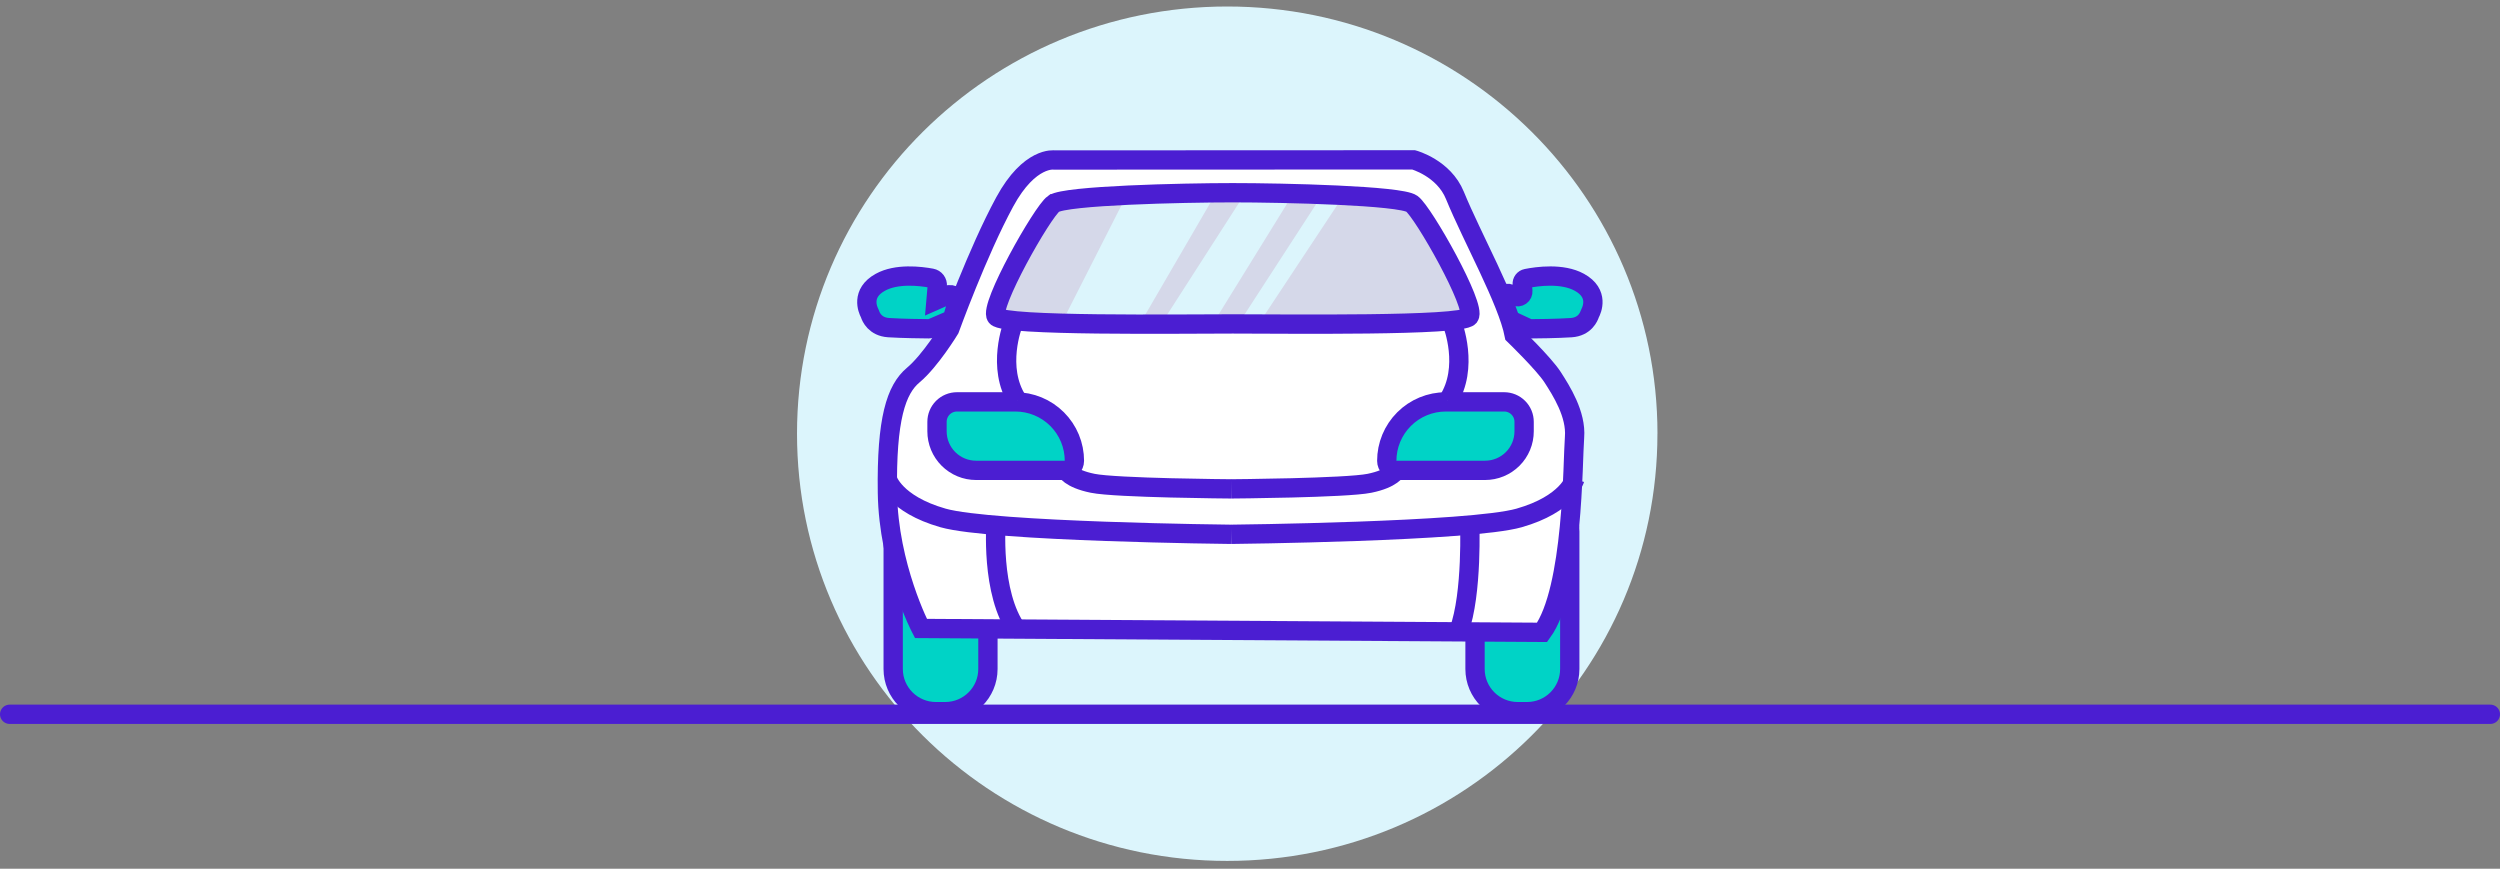 <svg width="259" height="90" viewBox="0 0 259 90" fill="none" xmlns="http://www.w3.org/2000/svg">
<rect x="0" y="0" width="259" height="90" fill="#808080" stroke="none"/>
<path d="M171.71 44.931C171.71 69.377 151.755 89.191 127.138 89.191C102.521 89.191 82.571 69.376 82.571 44.931C82.571 20.487 102.527 0.674 127.143 0.674C151.758 0.674 171.714 20.488 171.714 44.931H171.71Z" fill="#DCF5FC"/>
<path d="M163.629 29.247C161.849 28.262 159.224 28.637 158.148 28.852C158.014 28.878 157.895 28.953 157.813 29.062C157.731 29.171 157.692 29.306 157.704 29.442L157.766 30.146C157.774 30.242 157.758 30.339 157.717 30.427C157.677 30.515 157.614 30.591 157.534 30.647C157.455 30.703 157.363 30.737 157.266 30.746C157.17 30.755 157.072 30.738 156.984 30.698L156.427 30.445C156.331 30.401 156.225 30.386 156.121 30.401C156.017 30.415 155.919 30.459 155.839 30.527C155.759 30.595 155.699 30.685 155.668 30.785C155.637 30.886 155.635 30.993 155.663 31.094L156.126 32.78C156.147 32.858 156.185 32.93 156.237 32.992C156.289 33.053 156.354 33.103 156.427 33.136L158.321 34.012C158.395 34.047 158.476 34.065 158.557 34.065C159.105 34.065 161.345 34.039 162.764 33.946C164.215 33.852 164.616 32.774 164.695 32.542C164.705 32.512 164.717 32.483 164.732 32.455C164.893 32.154 165.714 30.4 163.629 29.247Z" fill="#00D3C6" stroke="#4B1ED2" stroke-width="2" stroke-miterlimit="10"/>
<path d="M158.202 50.648H157.239C154.794 50.648 152.813 52.628 152.813 55.07V69.306C152.813 71.749 154.794 73.728 157.239 73.728H158.202C160.646 73.728 162.628 71.749 162.628 69.306V55.07C162.628 52.628 160.646 50.648 158.202 50.648Z" fill="#00D3C6" stroke="#4B1ED2" stroke-width="2" stroke-miterlimit="10"/>
<path d="M97.923 50.648H96.96C94.516 50.648 92.534 52.628 92.534 55.07V69.306C92.534 71.749 94.516 73.728 96.96 73.728H97.923C100.368 73.728 102.349 71.749 102.349 69.306V55.07C102.349 52.628 100.368 50.648 97.923 50.648Z" fill="#00D3C6" stroke="#4B1ED2" stroke-width="2" stroke-miterlimit="10"/>
<path d="M150.729 20.245C152.518 24.62 156.181 31.14 156.875 34.707C156.875 34.707 159.948 37.679 160.842 39.065C161.736 40.45 163.32 42.92 163.122 45.306C162.924 47.693 163.022 61.056 159.763 65.511L95.406 65.109C95.406 65.109 92.046 58.67 91.937 51.043C91.827 43.416 92.832 40.345 94.614 38.858C96.395 37.371 98.38 34.101 98.38 34.101C98.38 34.101 101.269 26.109 104.092 20.913C106.668 16.17 109.233 16.577 109.233 16.577L146.455 16.561C146.455 16.561 149.573 17.405 150.729 20.245Z" fill="white" stroke="#4B1ED2" stroke-width="2" stroke-miterlimit="10"/>
<path d="M96.974 31.095L97.104 29.607C97.12 29.424 97.067 29.242 96.956 29.096C96.845 28.951 96.684 28.852 96.503 28.819C95.342 28.603 92.891 28.31 91.199 29.246C89.154 30.378 89.91 32.091 90.091 32.435C90.111 32.474 90.128 32.514 90.142 32.556C90.224 32.815 90.643 33.854 92.068 33.944C93.457 34.035 95.65 34.058 96.236 34.063C96.338 34.063 96.439 34.042 96.533 34.002L98.325 33.231C98.424 33.189 98.513 33.126 98.585 33.046C98.657 32.966 98.711 32.871 98.743 32.769L99.126 31.473C99.166 31.338 99.167 31.195 99.128 31.06C99.089 30.924 99.013 30.803 98.907 30.71C98.802 30.617 98.672 30.556 98.533 30.535C98.394 30.513 98.251 30.531 98.123 30.588L96.974 31.095Z" fill="#00D3C6" stroke="#4B1ED2" stroke-width="2" stroke-miterlimit="10"/>
<path d="M153.852 48.729H144.656C144.394 48.729 144.143 48.625 143.958 48.441C143.773 48.256 143.669 48.005 143.669 47.744C143.669 46.941 143.827 46.147 144.134 45.405C144.442 44.664 144.892 43.99 145.46 43.423C146.028 42.855 146.702 42.405 147.444 42.098C148.186 41.791 148.981 41.633 149.784 41.633H155.832C156.381 41.633 156.906 41.851 157.294 42.239C157.682 42.626 157.899 43.152 157.899 43.7V44.685C157.899 45.216 157.795 45.742 157.591 46.233C157.388 46.723 157.09 47.169 156.714 47.545C156.338 47.92 155.892 48.218 155.401 48.421C154.91 48.625 154.383 48.729 153.852 48.729V48.729Z" fill="#00D3C6" stroke="#4B1ED2" stroke-width="2" stroke-miterlimit="10"/>
<path d="M101.126 48.729H110.322C110.584 48.729 110.835 48.625 111.02 48.441C111.205 48.256 111.309 48.005 111.309 47.744C111.309 46.941 111.151 46.146 110.843 45.404C110.536 44.663 110.085 43.989 109.517 43.421C108.948 42.854 108.274 42.404 107.531 42.097C106.789 41.79 105.993 41.632 105.19 41.633H99.141C98.87 41.633 98.601 41.686 98.35 41.79C98.099 41.894 97.871 42.046 97.679 42.238C97.487 42.43 97.335 42.658 97.231 42.909C97.127 43.16 97.074 43.428 97.074 43.7V44.685C97.074 45.216 97.179 45.742 97.382 46.233C97.586 46.723 97.884 47.169 98.26 47.545C98.636 47.92 99.082 48.218 99.573 48.421C100.064 48.625 100.59 48.729 101.122 48.729H101.126Z" fill="#00D3C6" stroke="#4B1ED2" stroke-width="2" stroke-miterlimit="10"/>
<path d="M91.934 49.659C91.934 49.659 92.667 52.221 97.699 53.659C102.732 55.096 127.538 55.355 127.538 55.355" stroke="#4B1ED2" stroke-width="2" stroke-miterlimit="10"/>
<path d="M163.144 49.659C163.144 49.659 162.411 52.221 157.378 53.659C152.346 55.096 127.538 55.355 127.538 55.355" stroke="#4B1ED2" stroke-width="2" stroke-miterlimit="10"/>
<path d="M110.438 48.703C110.438 48.703 110.79 49.578 113.207 50.07C115.625 50.562 127.539 50.648 127.539 50.648" stroke="#4B1ED2" stroke-width="2" stroke-miterlimit="10"/>
<path d="M144.641 48.703C144.641 48.703 144.289 49.578 141.871 50.07C139.454 50.562 127.538 50.648 127.538 50.648" stroke="#4B1ED2" stroke-width="2" stroke-miterlimit="10"/>
<path d="M103.202 54.012C103.202 54.012 102.574 61.477 105.429 65.36" stroke="#4B1ED2" stroke-width="2" stroke-miterlimit="10"/>
<path d="M152.257 54.012C152.257 54.012 152.57 61.478 151.143 65.36" stroke="#4B1ED2" stroke-width="2" stroke-miterlimit="10"/>
<path d="M105.429 41.528C103.177 38.071 104.947 33.584 104.947 33.584Z" fill="white"/>
<path d="M105.429 41.528C103.177 38.071 104.947 33.584 104.947 33.584" stroke="#4B1ED2" stroke-width="2" stroke-miterlimit="10"/>
<path d="M150 41.528C152.251 38.071 150.482 33.584 150.482 33.584Z" fill="white"/>
<path d="M150 41.528C152.251 38.071 150.482 33.584 150.482 33.584" stroke="#4B1ED2" stroke-width="2" stroke-miterlimit="10"/>
<path d="M109.161 21.108C110.35 20.252 122.459 19.967 127.714 19.967C132.968 19.967 145.079 20.252 146.268 21.108C147.457 21.965 153.014 31.805 152.206 32.803C151.398 33.801 133.22 33.557 127.714 33.557C122.208 33.557 104.031 33.807 103.223 32.803C102.415 31.799 107.972 21.963 109.153 21.108H109.161Z" fill="#D5D8E9" stroke="#4B1ED2" stroke-width="1.4" stroke-miterlimit="10"/>
<path d="M110 33.442C112.346 33.539 115.247 33.575 118.077 33.585L126 19.967C123.323 19.995 119.742 20.086 116.692 20.264L110 33.442Z" fill="#DCF5FC"/>
<path d="M120.286 33.585C122.226 33.585 124.071 33.575 125.635 33.569L134 20.033C132.132 19.991 130.39 19.97 129.034 19.967L120.286 33.585Z" fill="#DCF5FC"/>
<path d="M128.286 33.577C128.872 33.577 129.578 33.577 130.376 33.585L138.571 21.196C137.858 21.161 137.122 21.13 136.379 21.102L128.286 33.577Z" fill="#DCF5FC"/>
<path d="M109.161 21.108C110.35 20.252 122.459 19.967 127.714 19.967C132.968 19.967 145.079 20.252 146.268 21.108C147.457 21.965 153.014 31.805 152.206 32.803C151.398 33.801 133.22 33.557 127.714 33.557C122.208 33.557 104.031 33.807 103.223 32.803C102.415 31.799 107.972 21.963 109.153 21.108H109.161Z" stroke="#4B1ED2" stroke-width="2" stroke-miterlimit="10"/>
<path d="M1 74H258" stroke="#4B1ED2" stroke-width="2" stroke-linecap="round" stroke-linejoin="round"/>
</svg>
